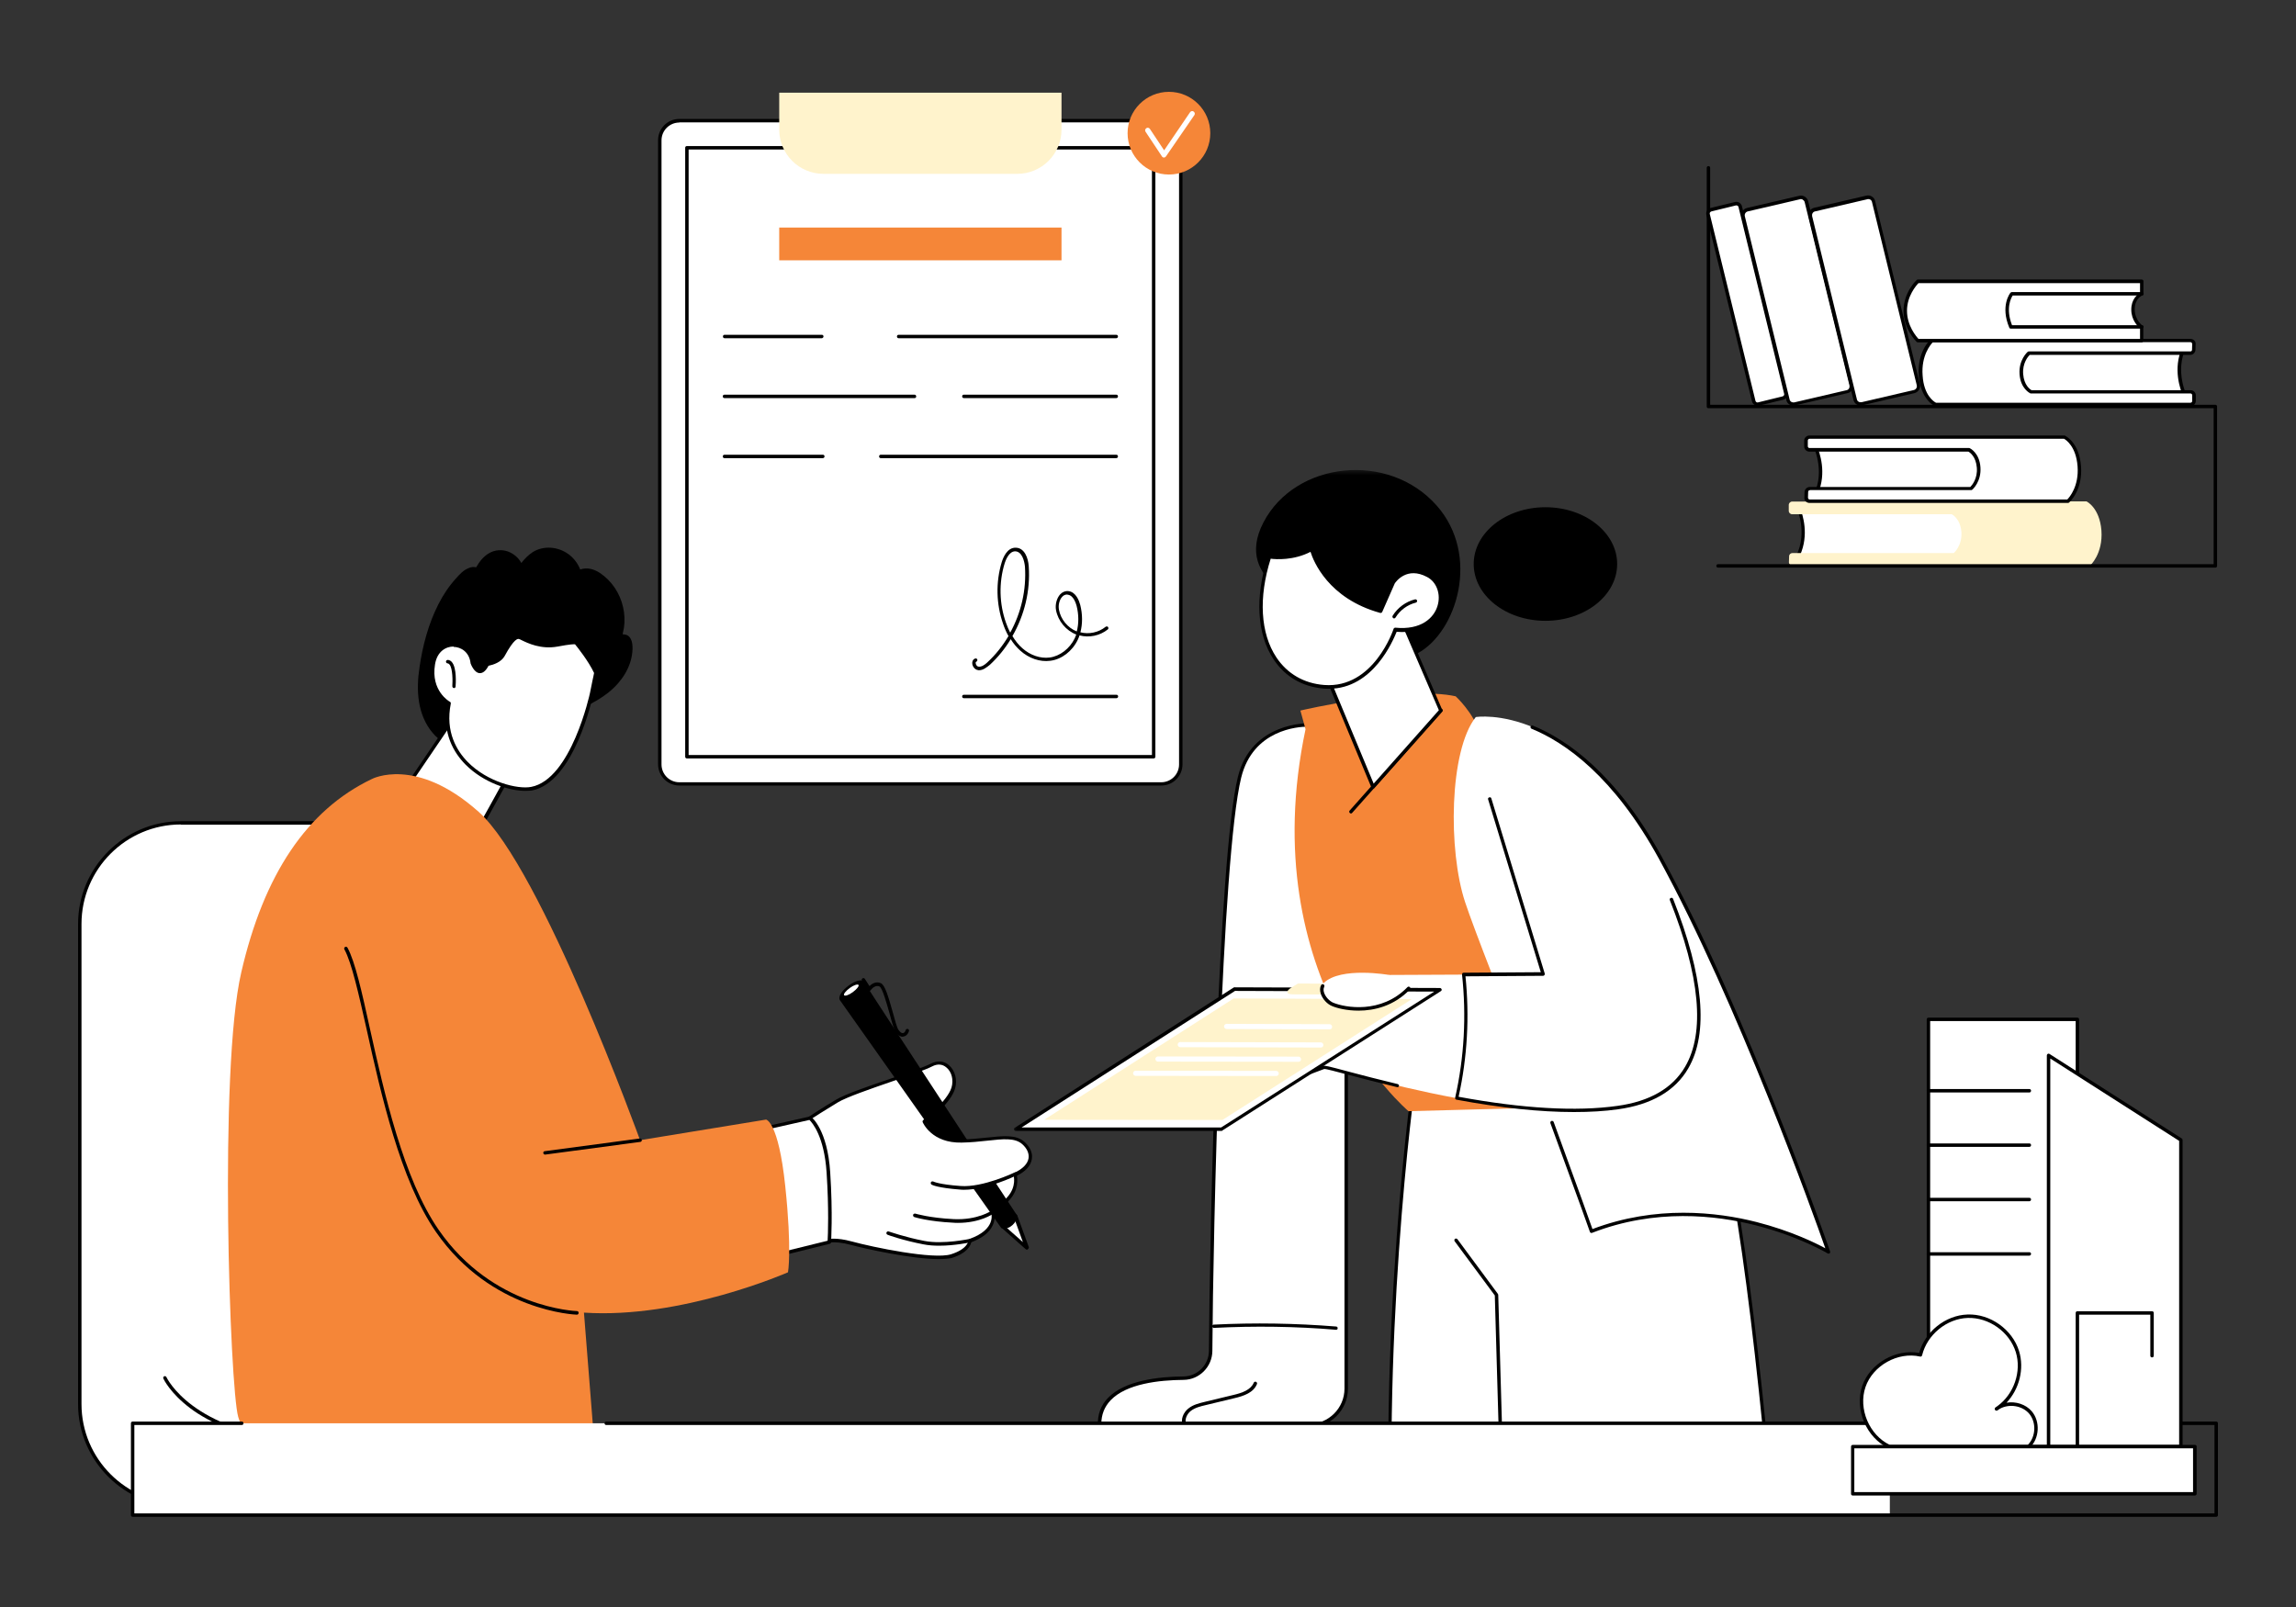 <svg xmlns="http://www.w3.org/2000/svg" width="500" height="350" viewBox="0 0 500 350" fill="none"><rect x="0" y="0" width="500" height="350" fill="#333333" stroke="none"/><path d="M85.574 327.815H39.385C27.24 327.815 17.374 317.95 17.374 305.805V201.244C17.374 189.099 27.24 179.233 39.385 179.233H85.574C97.719 179.233 107.584 189.099 107.584 201.244V305.805C107.622 317.95 97.756 327.815 85.574 327.815Z" fill="white"></path><path d="M85.573 328.189H39.384C27.052 328.189 17 318.136 17 305.804V201.244C17 188.912 27.052 178.859 39.384 178.859H85.573C97.905 178.859 107.958 188.912 107.958 201.244V305.804C107.995 318.136 97.943 328.189 85.573 328.189ZM39.384 179.569C27.463 179.569 17.747 189.286 17.747 201.244V305.804C17.747 317.725 27.463 327.441 39.384 327.441H85.573C97.494 327.441 107.21 317.725 107.21 305.804V201.244C107.21 189.323 97.494 179.607 85.573 179.607H39.384V179.569Z" fill="black"></path><path d="M65.057 314.324C52.688 313.427 45.326 309.652 41.365 306.663C37.03 303.374 35.61 300.347 35.573 300.235C35.498 300.048 35.573 299.824 35.759 299.749C35.946 299.675 36.17 299.749 36.245 299.936C36.283 300.048 41.888 311.894 65.095 313.576C65.319 313.576 65.468 313.763 65.431 313.987C65.431 314.174 65.244 314.324 65.057 314.324Z" fill="black"></path><mask id="mask0_1776_132" style="mask-type:luminance" maskUnits="userSpaceOnUse" x="220" y="102" width="180" height="219"><path d="M399.069 102.361H220.441V320.002H399.069V102.361Z" fill="white"></path></mask><g mask="url(#mask0_1776_132)"><path d="M308.223 233.043C308.223 233.043 299.964 289.77 303.552 348.889C305.009 372.544 318.387 393.807 339.127 405.28L405.683 449.526L395.743 469.705H404.001C413.904 469.705 423.135 464.81 428.665 456.626C433.748 449.115 439.204 439.922 440.549 433.382C442.081 425.945 443.015 417.911 442.604 409.876C442.455 406.663 440.773 403.71 438.082 401.879C424.293 392.612 379.674 361.707 368.874 342.387C356.056 319.479 352.767 240.741 352.767 240.741L308.223 233.043Z" fill="white"></path><path d="M404.001 470.116H395.742C395.63 470.116 395.48 470.041 395.443 469.929C395.368 469.817 395.368 469.668 395.443 469.556L405.234 449.675L338.977 405.579C328.776 399.936 320.068 391.715 313.828 381.849C307.587 371.983 303.925 360.586 303.215 348.889C299.627 290.405 307.811 233.529 307.886 232.968C307.886 232.856 307.961 232.781 308.035 232.707C308.11 232.632 308.222 232.632 308.334 232.632L352.879 240.367C353.066 240.405 353.178 240.554 353.178 240.704C353.215 241.488 356.616 319.591 369.247 342.162C380.009 361.408 424.853 392.462 438.343 401.505C441.109 403.374 442.865 406.476 443.015 409.764C443.351 417.089 442.678 425.011 440.959 433.344C439.539 440.146 433.71 449.787 429.038 456.738C423.396 465.146 414.053 470.116 404.001 470.116ZM396.34 469.369H404.001C413.792 469.369 422.91 464.548 428.366 456.439C435.018 446.611 439.091 438.614 440.175 433.344C441.894 425.086 442.566 417.201 442.23 409.951C442.08 406.849 440.436 403.972 437.858 402.253C424.33 393.172 379.374 362.043 368.537 342.648C356.242 320.637 352.617 246.496 352.393 241.152L308.521 233.529C307.811 238.611 300.487 293.021 303.925 348.926C305.382 372.581 318.611 393.583 339.314 405.018L405.869 449.301C406.019 449.413 406.093 449.6 405.981 449.787L396.34 469.369Z" fill="black"></path><path d="M371.415 237.863C383.261 254.717 392.678 416.715 394.958 459.466C395.257 465.071 390.81 469.742 385.204 469.742H313.94C311.175 469.742 310.054 466.23 312.296 464.623L330.794 451.282L325.936 273.066L312.446 254.867L314.015 237.714L371.415 237.863Z" fill="white"></path><path d="M385.204 470.116H313.94C312.52 470.116 311.324 469.257 310.876 467.911C310.427 466.566 310.913 465.146 312.034 464.324L330.383 451.095L325.525 282.147L316.78 270.338C316.668 270.188 316.705 269.927 316.855 269.815C317.004 269.703 317.266 269.74 317.378 269.889L326.197 281.81C326.235 281.885 326.272 281.96 326.272 282.035L331.13 451.282C331.13 451.394 331.093 451.506 330.981 451.581L312.483 464.922C311.399 465.707 311.324 466.865 311.586 467.687C311.847 468.509 312.595 469.406 313.94 469.406H385.241C387.857 469.406 390.249 468.36 392.043 466.491C393.836 464.586 394.733 462.119 394.621 459.541C392.043 411.782 382.812 254.755 371.153 238.163C371.041 237.976 371.078 237.752 371.228 237.639C371.377 237.527 371.639 237.565 371.751 237.714C383.522 254.456 392.79 411.707 395.369 459.503C395.518 462.306 394.547 464.997 392.603 467.015C390.66 468.995 388.044 470.116 385.204 470.116Z" fill="black"></path><path d="M285.053 157.895C285.053 157.895 272.871 157.446 269.956 169.293C265.584 187.118 263.79 269.966 263.641 294.294C263.603 297.545 260.987 300.199 257.736 300.199C250.486 300.236 239.126 301.731 239.462 310.55H285.091C289.538 310.55 293.163 306.925 293.163 302.478V216.416L285.053 157.895Z" fill="white"></path><path d="M285.091 310.886H239.463C239.276 310.886 239.089 310.736 239.089 310.512C238.977 308.12 239.724 306.065 241.294 304.458C244.919 300.684 252.243 299.824 257.737 299.787C260.764 299.75 263.23 297.283 263.267 294.256C263.417 268.135 265.285 186.631 269.583 169.18C272.535 157.184 284.942 157.52 285.054 157.52C285.241 157.52 285.39 157.67 285.428 157.857L293.537 216.34V216.378V302.44C293.537 307.111 289.762 310.886 285.091 310.886ZM239.836 310.138H285.091C289.314 310.138 292.789 306.7 292.789 302.44V216.415L284.718 158.268C282.774 158.268 272.871 158.866 270.293 169.367C266.033 186.744 264.164 268.172 264.015 294.256C263.977 297.694 261.175 300.497 257.774 300.534C252.43 300.572 245.292 301.356 241.854 304.981C240.509 306.401 239.836 308.12 239.836 310.138Z" fill="black"></path><path d="M257.961 310.736C257.812 310.736 257.7 310.661 257.625 310.512C256.99 309.167 257.737 307.597 258.783 306.775C259.83 305.915 261.175 305.616 262.371 305.318L268.574 303.823C270.517 303.374 272.386 302.702 273.021 301.17C273.096 300.983 273.32 300.871 273.507 300.945C273.694 301.02 273.806 301.244 273.731 301.431C272.984 303.3 270.891 304.047 268.761 304.533L262.558 306.028C261.437 306.289 260.203 306.588 259.269 307.336C258.484 307.971 257.886 309.204 258.335 310.176C258.41 310.362 258.335 310.587 258.148 310.661C258.073 310.699 257.999 310.736 257.961 310.736Z" fill="black"></path><path d="M290.958 289.622C282.139 288.875 273.208 288.763 264.351 289.211C264.164 289.211 263.978 289.062 263.978 288.875C263.978 288.651 264.127 288.501 264.314 288.501C273.17 288.053 282.139 288.202 290.958 288.912C291.183 288.912 291.332 289.099 291.295 289.323C291.332 289.473 291.145 289.622 290.958 289.622Z" fill="black"></path><path d="M354.524 240.743L306.728 242.014C306.728 242.014 272.797 213.426 284.306 158.829L283.185 154.756C283.185 154.756 306.504 149.3 317.005 151.654C317.005 151.654 320.929 155.242 322.274 159.763C323.619 164.285 354.524 240.743 354.524 240.743Z" fill="#F58638"></path><path d="M294.21 177.178C294.135 177.178 294.023 177.14 293.948 177.065C293.798 176.916 293.761 176.692 293.911 176.542L313.53 154.457C313.679 154.307 313.903 154.27 314.053 154.419C314.202 154.569 314.24 154.793 314.09 154.943L294.471 177.028C294.396 177.14 294.284 177.178 294.21 177.178Z" fill="black"></path><path d="M347.163 268.134C347.163 268.134 322.761 207.782 319.061 196.497C315.324 185.248 315.586 163.499 321.378 156.175C321.378 156.175 342.94 152.587 361.662 186.893C380.385 221.198 398.21 272.656 398.21 272.656C398.21 272.656 373.994 257.746 347.163 268.134Z" fill="white"></path><path d="M333.711 158.343C341.521 161.557 351.985 169.143 361.663 186.893C380.386 221.161 398.211 272.657 398.211 272.657C398.211 272.657 373.398 257.746 346.603 268.135C346.603 268.135 344.922 263.352 338.008 244.48L333.711 158.343Z" fill="white"></path><path d="M398.21 273.03C398.136 273.03 398.061 273.03 398.024 272.993C397.949 272.956 391.746 269.256 382.328 266.864C373.659 264.659 360.467 263.165 346.715 268.509C346.603 268.546 346.528 268.546 346.416 268.509C346.341 268.471 346.267 268.396 346.229 268.284C346.229 268.247 344.473 263.277 337.634 244.629C337.559 244.442 337.672 244.218 337.858 244.143C338.045 244.069 338.27 244.181 338.344 244.368C344.174 260.325 346.304 266.266 346.79 267.686C360.617 262.455 373.845 263.949 382.515 266.154C389.989 268.06 395.445 270.751 397.5 271.872C394.997 264.734 378.405 218.433 361.289 187.08C351.386 168.993 340.736 161.669 333.524 158.716C333.337 158.642 333.225 158.417 333.337 158.231C333.411 158.044 333.636 157.932 333.823 158.044C341.147 161.033 351.984 168.47 361.962 186.744C380.497 220.675 398.36 272.059 398.547 272.582C398.584 272.731 398.547 272.881 398.435 272.993C398.397 272.993 398.323 273.03 398.21 273.03Z" fill="black"></path><path d="M364.054 195.936C358.037 180.802 324.479 174.075 324.479 174.075L336.101 212.192L318.762 212.304C319.733 221.273 319.21 230.391 317.229 239.211C328.665 241.341 341.557 242.761 352.32 241.266C377.768 237.753 370.07 211.071 364.054 195.936Z" fill="white"></path><path d="M290.136 217.126C290.136 217.126 280.794 221.685 276.945 222.656C273.096 223.628 267.528 224.712 268.387 228.598C268.387 228.598 263.454 231.438 268.611 234.727C268.611 234.727 270.555 239.398 288.193 232.447C288.903 232.186 301.646 236.296 317.192 239.174C319.173 230.355 319.658 221.236 318.724 212.268L302.468 212.342L290.136 217.126Z" fill="white"></path><path d="M304.337 236.782C304.3 236.782 304.262 236.782 304.262 236.782C300.039 235.773 296.34 234.801 293.649 234.091C291.033 233.419 288.791 232.783 288.38 232.821C271.975 239.248 268.836 235.736 268.387 234.988C266.743 233.904 265.921 232.746 265.958 231.55C265.996 229.981 267.453 228.822 268.051 228.448C267.453 224.674 272.461 223.441 276.16 222.544L276.908 222.357C280.682 221.423 289.912 216.901 290.024 216.826C290.211 216.752 290.435 216.826 290.51 217.013C290.585 217.2 290.51 217.424 290.323 217.499C289.95 217.686 280.906 222.096 277.057 223.067L276.31 223.254C272.647 224.151 268.088 225.309 268.798 228.561C268.836 228.71 268.761 228.897 268.611 228.972C268.574 228.972 266.706 230.093 266.668 231.588C266.631 232.559 267.378 233.493 268.836 234.428C268.91 234.465 268.948 234.54 268.985 234.614C268.985 234.652 271.19 238.762 288.081 232.148C288.417 231.999 289.314 232.223 293.761 233.419C296.452 234.129 300.152 235.1 304.374 236.109C304.561 236.147 304.711 236.371 304.636 236.558C304.636 236.67 304.486 236.782 304.337 236.782Z" fill="black"></path><path d="M269.06 233.867C269.023 233.867 268.985 233.867 268.985 233.867C268.799 233.83 268.649 233.606 268.724 233.419C269.135 231.7 270.592 230.654 271.414 230.205C272.423 229.645 273.544 229.308 274.591 229.009C274.815 228.935 275.002 228.897 275.226 228.823C278.776 227.739 282.139 226.169 285.241 224.077C286.288 223.367 287.334 222.582 287.932 221.498C288.044 221.311 288.268 221.236 288.455 221.349C288.642 221.461 288.717 221.685 288.604 221.872C287.969 223.105 286.811 223.964 285.69 224.749C282.551 226.842 279.113 228.486 275.488 229.57C275.263 229.645 275.039 229.682 274.852 229.757C273.806 230.056 272.76 230.392 271.825 230.878C270.592 231.55 269.733 232.559 269.471 233.606C269.396 233.755 269.247 233.867 269.06 233.867Z" fill="black"></path><path d="M269.919 228.523C269.732 228.523 269.583 228.411 269.545 228.224C269.508 228.038 269.62 227.813 269.807 227.776L274.665 226.58C277.318 225.945 280.083 225.272 282.363 223.703C282.55 223.591 282.774 223.628 282.886 223.815C282.998 224.002 282.961 224.226 282.774 224.338C280.382 225.982 277.43 226.692 274.852 227.328L269.994 228.523C269.994 228.523 269.956 228.523 269.919 228.523Z" fill="black"></path><path d="M221.189 245.938H266.033L313.605 215.594L268.836 215.407L221.189 245.938Z" fill="white"></path><path d="M266.034 246.312H221.19C221.04 246.312 220.891 246.2 220.816 246.05C220.779 245.901 220.816 245.714 220.966 245.639L268.612 215.108C268.687 215.071 268.724 215.033 268.799 215.033L313.568 215.183C313.717 215.183 313.867 215.295 313.941 215.444C313.979 215.594 313.941 215.781 313.792 215.855L266.22 246.2C266.183 246.274 266.108 246.312 266.034 246.312ZM222.46 245.564H265.921L312.335 215.967L268.948 215.818L222.46 245.564Z" fill="black"></path><path d="M227.393 243.882L266.22 243.92L307.438 217.611L268.649 217.462L227.393 243.882Z" fill="#FFF3CC"></path><path d="M289.538 224.188L267.116 224.113C266.817 224.113 266.556 223.852 266.556 223.553C266.556 223.254 266.817 222.992 267.116 222.992L289.538 223.067C289.837 223.067 290.099 223.329 290.099 223.627C290.099 223.964 289.874 224.188 289.538 224.188Z" fill="white"></path><path d="M287.632 228.149L257.026 228.074C256.727 228.074 256.466 227.813 256.466 227.514C256.466 227.215 256.727 226.953 257.026 226.953L287.632 227.028C287.931 227.028 288.193 227.289 288.193 227.588C288.193 227.925 287.968 228.149 287.632 228.149Z" fill="white"></path><path d="M282.775 231.251L252.169 231.214C251.87 231.214 251.608 230.952 251.608 230.653C251.608 230.354 251.87 230.093 252.169 230.093L282.775 230.13C283.074 230.13 283.335 230.392 283.335 230.691C283.335 231.027 283.111 231.251 282.775 231.251Z" fill="white"></path><path d="M277.916 234.353L247.311 234.315C247.012 234.315 246.75 234.054 246.75 233.755C246.75 233.456 247.012 233.194 247.311 233.194L277.916 233.232C278.215 233.232 278.477 233.493 278.477 233.792C278.477 234.091 278.253 234.353 277.916 234.353Z" fill="white"></path><path d="M297.761 216.64L281.542 216.565C280.047 216.565 279.935 215.893 281.243 215.07L282.663 214.211L304.263 214.286L302.843 215.145C301.498 216.005 299.218 216.64 297.761 216.64Z" fill="#FFF3CC"></path><path d="M302.506 212.342C302.506 212.342 291.967 210.473 288.268 214.098C287.184 215.145 287.707 216.191 288.567 217.424C290.697 220.563 302.393 220.713 306.766 215.257L302.506 212.342Z" fill="white"></path><path d="M295.854 220.115C293.313 220.115 291.183 219.592 290.062 219.106C289.015 218.695 288.006 217.574 287.632 216.453C287.408 215.743 287.408 215.107 287.707 214.547C287.819 214.36 288.044 214.323 288.23 214.397C288.417 214.51 288.455 214.734 288.38 214.921C288.156 215.332 288.23 215.855 288.342 216.191C288.641 217.125 289.538 218.06 290.36 218.396C292.902 219.442 300.749 220.9 306.504 214.995C306.654 214.846 306.878 214.846 307.027 214.995C307.177 215.145 307.177 215.369 307.027 215.519C303.552 219.106 299.292 220.115 295.854 220.115Z" fill="black"></path><path d="M342.753 242.2C335.391 242.2 326.834 241.303 317.192 239.509C317.08 239.509 317.006 239.434 316.931 239.36C316.893 239.285 316.856 239.173 316.893 239.061C318.874 230.241 319.36 221.235 318.388 212.267C318.388 212.154 318.426 212.042 318.463 211.968C318.538 211.893 318.65 211.856 318.725 211.856L335.541 211.743L324.068 174.112C323.994 173.925 324.106 173.701 324.33 173.664C324.517 173.589 324.741 173.701 324.778 173.925L336.4 212.042C336.438 212.154 336.4 212.267 336.326 212.379C336.251 212.491 336.139 212.528 336.027 212.528L319.136 212.64C320.032 221.422 319.547 230.241 317.641 238.874C331.617 241.452 343.276 242.125 352.245 240.854C359.271 239.883 364.241 237.005 366.969 232.334C371.341 224.86 370.22 212.64 363.643 196.048C363.568 195.861 363.643 195.637 363.867 195.562C364.054 195.488 364.278 195.562 364.353 195.787C371.005 212.603 372.126 225.047 367.641 232.708C364.801 237.603 359.644 240.593 352.357 241.602C349.48 242.013 346.229 242.2 342.753 242.2Z" fill="black"></path><path d="M308.671 142.312C317.266 137.715 322.46 120.936 312.856 110.099C302.393 98.253 282.101 100.458 275.15 113.761C268.2 127.065 285.838 131.699 285.838 131.699C285.838 131.699 292.938 150.682 308.671 142.312Z" fill="black"></path><path d="M336.549 135.211C345.176 135.211 352.17 129.673 352.17 122.842C352.17 116.011 345.176 110.473 336.549 110.473C327.922 110.473 320.929 116.011 320.929 122.842C320.929 129.673 327.922 135.211 336.549 135.211Z" fill="black"></path><path d="M304.188 132.409L313.792 154.756L299.031 171.386L287.596 143.844L304.188 132.409Z" fill="white"></path><path d="M299.031 171.759C298.993 171.759 298.993 171.759 298.956 171.759C298.844 171.722 298.732 171.647 298.657 171.535L287.222 144.031C287.147 143.881 287.222 143.694 287.371 143.582L303.963 132.11C304.038 132.035 304.188 132.035 304.262 132.072C304.374 132.11 304.449 132.185 304.487 132.297L314.091 154.644C314.165 154.793 314.128 154.943 314.016 155.055L299.255 171.684C299.255 171.684 299.143 171.759 299.031 171.759ZM288.044 143.993L299.143 170.675L313.343 154.681L304.001 132.969L288.044 143.993Z" fill="black"></path><path d="M300.713 133.119L303.478 126.916C303.478 126.916 306.094 122.768 311.027 125.384C315.96 128.037 314.465 138.127 303.852 137.118C303.852 137.118 299.554 150.459 288.381 149.562C277.207 148.703 271.378 136.782 276.497 121.273C276.497 121.273 281.318 122.095 285.728 119.629C285.69 119.629 287.82 129.569 300.713 133.119Z" fill="white"></path><path d="M289.39 150.01C289.053 150.01 288.68 150.01 288.343 149.973C283.672 149.599 279.898 147.431 277.357 143.62C273.694 138.126 273.246 129.942 276.123 121.198C276.198 121.011 276.348 120.899 276.534 120.936C276.572 120.936 281.28 121.721 285.541 119.329C285.653 119.255 285.765 119.255 285.877 119.329C285.989 119.367 286.064 119.479 286.101 119.591C286.138 119.703 288.306 129.195 300.563 132.745L303.179 126.841C303.179 126.841 303.179 126.803 303.216 126.803C303.254 126.766 306.094 122.394 311.251 125.159C313.643 126.43 314.726 129.457 313.829 132.334C312.97 135.212 309.943 138.089 304.151 137.603C303.403 139.397 299.068 150.01 289.39 150.01ZM276.721 121.684C274.031 130.129 274.479 137.94 277.954 143.171C280.346 146.759 283.971 148.852 288.381 149.188C299.143 150.01 303.441 137.117 303.478 136.968C303.515 136.819 303.702 136.706 303.852 136.706C309.42 137.267 312.26 134.614 313.045 131.96C313.829 129.419 312.858 126.766 310.802 125.682C306.355 123.291 303.964 126.729 303.74 127.065L301.012 133.268C300.937 133.455 300.75 133.53 300.563 133.493C289.24 130.354 286.026 122.207 285.391 120.189C281.691 122.095 277.842 121.833 276.721 121.684Z" fill="black"></path><path d="M303.59 134.688C303.515 134.688 303.44 134.688 303.403 134.614C303.216 134.502 303.178 134.277 303.291 134.09C304.374 132.334 306.168 131.026 308.149 130.54C308.336 130.503 308.56 130.615 308.597 130.802C308.634 130.989 308.522 131.213 308.336 131.25C306.504 131.699 304.897 132.895 303.926 134.464C303.814 134.651 303.702 134.688 303.59 134.688Z" fill="black"></path></g><path d="M94.243 159.651C97.046 162.939 101.829 164.359 106.015 163.238C109.49 162.267 112.368 159.613 113.676 156.287C114.124 156.923 114.797 157.446 115.581 157.745C116.889 158.231 118.347 158.081 119.655 157.521C120.365 157.521 121.037 157.371 121.71 157.072C122.644 156.661 123.541 156.026 124.289 155.353C124.326 155.316 124.326 155.316 124.363 155.278C124.401 155.278 124.438 155.241 124.513 155.241C128.175 153.634 131.949 151.878 134.603 148.813C135.724 147.543 136.621 146.048 137.181 144.441C137.443 143.656 137.63 142.834 137.704 141.975C137.779 141.227 137.779 140.368 137.555 139.621C137.331 138.91 136.845 138.275 136.06 138.2C135.948 138.2 135.724 138.126 135.612 138.163C135.612 138.126 135.612 138.051 135.612 138.014C135.612 137.939 135.649 137.902 135.649 137.827C135.724 137.453 135.798 137.117 135.873 136.743C136.097 135.248 136.023 133.679 135.686 132.221C135.014 129.232 133.22 126.504 130.641 124.785C129.334 123.925 127.801 123.514 126.344 124.037C126.307 123.925 126.269 123.851 126.232 123.738C125.111 121.197 122.719 119.478 119.916 119.291C118.534 119.217 117.151 119.516 115.993 120.263C115.021 120.898 114.236 121.72 113.526 122.617C112.928 121.496 111.919 120.637 110.723 120.151C109.341 119.628 107.771 119.74 106.501 120.487C105.267 121.197 104.371 122.356 103.698 123.552C103.175 123.439 102.614 123.477 102.128 123.701C101.007 124.112 100.148 125.009 99.363 125.906C97.793 127.625 96.523 129.531 95.477 131.586C93.309 135.846 92.039 140.592 91.366 145.301C90.581 150.271 90.88 155.689 94.243 159.651Z" fill="black"></path><path d="M99.625 155.093C99.625 155.093 87.218 173.292 84.976 176.73C82.697 180.205 101.905 184.876 101.905 184.876C101.905 184.876 110.836 168.957 111.658 167.163C112.48 165.407 99.625 155.093 99.625 155.093Z" fill="white"></path><path d="M101.867 185.287C101.829 185.287 101.792 185.287 101.792 185.287C100.148 184.876 85.835 181.288 84.527 177.925C84.34 177.439 84.378 176.991 84.677 176.58C86.919 173.142 99.214 155.092 99.326 154.905C99.4 154.831 99.475 154.756 99.587 154.756C99.699 154.756 99.811 154.756 99.886 154.831C99.924 154.868 103.137 157.446 106.239 160.212C111.882 165.294 112.33 166.677 112.031 167.387C111.209 169.181 102.614 184.465 102.278 185.137C102.128 185.212 102.016 185.287 101.867 185.287ZM99.699 155.653C98.018 158.157 87.33 173.814 85.275 176.953C85.125 177.178 85.125 177.365 85.2 177.626C86.209 180.13 97.196 183.344 101.68 184.465C102.801 182.447 110.537 168.657 111.284 167.013C111.658 166.191 106.389 161.034 99.699 155.653Z" fill="black"></path><path d="M94.356 144.665C95.29 138.873 102.204 139.284 102.839 144.217C102.839 144.217 104.259 148.29 106.165 144.591C107.136 144.404 108.893 143.918 109.565 142.61C110.537 140.779 112.069 138.275 113.153 138.724C114.237 139.172 117.301 141.115 121.374 140.368C125.448 139.621 125.448 139.957 125.448 139.957C125.448 139.957 128.475 143.582 129.745 146.459C129.521 147.73 129.147 149.187 128.811 150.981C128.811 150.981 124.812 170.002 115.694 171.721C110.313 172.73 95.029 166.938 97.794 153.148C97.794 153.186 93.347 150.719 94.356 144.665Z" fill="white"></path><path d="M114.386 172.244C110.911 172.244 105.306 170.488 101.344 166.489C98.878 163.985 96.225 159.725 97.383 153.372C96.449 152.737 93.086 150.047 93.983 144.628C94.506 141.414 96.785 140.031 98.803 140.069C100.672 140.106 102.839 141.414 103.213 144.18C103.4 144.703 103.96 145.786 104.521 145.824C104.895 145.861 105.38 145.375 105.829 144.478C105.866 144.366 105.978 144.292 106.09 144.292C106.987 144.105 108.632 143.656 109.267 142.498C111.023 139.247 112.294 138.014 113.34 138.462C113.49 138.537 113.676 138.611 113.863 138.724C115.171 139.359 117.899 140.704 121.337 140.106C125.261 139.396 125.56 139.658 125.709 139.77C125.747 139.807 125.747 139.807 125.784 139.845C126.046 140.144 128.886 143.582 130.119 146.422C130.156 146.496 130.156 146.571 130.156 146.646C130.044 147.206 129.932 147.767 129.783 148.402C129.596 149.224 129.409 150.121 129.222 151.13C129.035 151.915 125.037 170.45 115.807 172.169C115.395 172.207 114.91 172.244 114.386 172.244ZM98.729 140.816C97.159 140.816 95.178 141.825 94.73 144.74C93.796 150.458 97.832 152.775 97.981 152.849C98.131 152.924 98.205 153.073 98.168 153.26C96.935 159.426 99.513 163.574 101.868 165.966C106.165 170.338 112.742 171.945 115.657 171.385C124.402 169.74 128.437 151.13 128.475 150.943C128.662 149.934 128.849 149 129.035 148.178C129.147 147.618 129.297 147.057 129.372 146.571C128.176 143.993 125.635 140.816 125.224 140.33C125.037 140.293 124.215 140.293 121.449 140.816C117.787 141.489 114.91 140.069 113.527 139.396C113.34 139.284 113.153 139.209 113.004 139.172C112.78 139.097 111.957 139.06 109.902 142.872C109.155 144.217 107.473 144.777 106.389 145.002C105.791 146.123 105.156 146.646 104.446 146.609C103.25 146.534 102.54 144.665 102.466 144.441C102.466 144.404 102.466 144.404 102.466 144.366C102.167 142.012 100.41 140.928 98.803 140.891C98.766 140.816 98.766 140.816 98.729 140.816Z" fill="black"></path><path d="M98.877 149.86C98.84 149.86 98.84 149.86 98.877 149.86C98.653 149.86 98.504 149.673 98.504 149.449C98.579 148.403 98.616 145.563 97.868 144.703C97.756 144.554 97.644 144.516 97.495 144.479C97.271 144.479 97.121 144.292 97.121 144.105C97.121 143.881 97.308 143.731 97.495 143.731C97.831 143.731 98.167 143.918 98.392 144.18C99.513 145.45 99.251 149.075 99.214 149.486C99.214 149.711 99.064 149.86 98.877 149.86Z" fill="black"></path><path d="M176.42 243.509C176.42 243.509 178.812 241.902 182.324 239.809C185.837 237.717 199.701 233.643 202.915 231.962C206.129 230.28 208.67 233.793 207.661 237.007C206.689 240.22 201.346 244.294 201.346 244.294C201.346 244.294 203.177 248.628 209.455 248.479C215.77 248.33 220.367 246.648 222.908 248.89C225.412 251.132 224.851 254.084 221.077 255.766C221.077 255.766 221.899 258.419 219.694 260.96C217.452 263.464 216.181 264.025 216.181 264.025C216.181 264.025 217.564 267.949 211.286 270.191C211.286 270.191 211.286 272.284 207.213 273.554C203.139 274.825 189.425 271.872 185.351 270.751C181.278 269.63 179.484 270.49 179.484 270.49L176.42 243.509Z" fill="white"></path><path d="M204.372 274.227C198.543 274.227 188.266 271.947 185.276 271.125C181.427 270.079 179.671 270.826 179.634 270.826C179.522 270.863 179.409 270.863 179.297 270.826C179.185 270.751 179.11 270.677 179.11 270.527L176.009 243.546C176.009 243.397 176.046 243.285 176.158 243.21C176.196 243.21 178.587 241.566 182.063 239.51C184.043 238.314 189.088 236.595 193.984 234.914C197.721 233.606 201.271 232.41 202.691 231.663C204.073 230.953 205.531 231.027 206.615 231.962C207.997 233.12 208.558 235.25 207.96 237.156C207.063 240.108 202.84 243.584 201.757 244.443C202.242 245.34 204.26 248.255 209.417 248.18C211.398 248.143 213.266 247.918 214.873 247.769C218.461 247.395 221.263 247.059 223.095 248.703C224.328 249.824 224.926 251.132 224.701 252.44C224.477 253.898 223.319 255.168 221.45 256.065C221.6 256.887 221.824 259.129 219.881 261.297C218.199 263.203 217.041 264.025 216.518 264.324C216.63 264.809 216.704 265.818 216.144 266.94C215.434 268.472 213.864 269.668 211.51 270.564C211.361 271.237 210.688 272.919 207.212 274.002C206.615 274.115 205.606 274.227 204.372 274.227ZM181.539 269.78C182.511 269.78 183.819 269.929 185.463 270.378C190.097 271.648 203.289 274.376 207.1 273.18C210.8 272.022 210.912 270.191 210.912 270.153C210.912 270.004 211.024 269.854 211.174 269.817C217.003 267.724 215.882 264.286 215.845 264.137C215.77 263.95 215.882 263.763 216.032 263.688C216.032 263.688 217.265 263.09 219.395 260.699C221.45 258.382 220.74 255.99 220.703 255.878C220.666 255.691 220.74 255.504 220.89 255.43C222.684 254.608 223.805 253.486 223.991 252.253C224.141 251.207 223.655 250.123 222.609 249.189C221.002 247.769 218.461 248.068 214.948 248.442C213.304 248.628 211.435 248.815 209.417 248.853C202.952 249.002 201.009 244.593 200.934 244.406C200.86 244.256 200.934 244.069 201.046 243.957C201.084 243.92 206.278 239.921 207.212 236.857C207.698 235.213 207.25 233.419 206.091 232.485C205.232 231.737 204.111 231.663 202.99 232.261C201.532 233.008 197.982 234.241 194.208 235.549C189.574 237.156 184.342 238.95 182.436 240.108C179.522 241.865 177.391 243.247 176.756 243.658L179.783 269.967C180.194 269.892 180.755 269.78 181.539 269.78Z" fill="black"></path><path d="M221.153 264.885L223.656 271.798L218.312 267.09L221.153 264.885Z" fill="white"></path><path d="M223.656 272.172C223.581 272.172 223.469 272.134 223.394 272.097L218.051 267.351C217.976 267.276 217.938 267.164 217.938 267.052C217.938 266.94 218.013 266.828 218.088 266.753L220.928 264.548C221.04 264.474 221.152 264.436 221.264 264.474C221.376 264.511 221.489 264.586 221.526 264.698L224.03 271.574C224.104 271.723 224.03 271.91 223.88 272.022C223.806 272.134 223.731 272.172 223.656 272.172ZM218.873 267.09L222.759 270.528L220.928 265.483L218.873 267.09Z" fill="black"></path><path d="M188.191 213.911C188.565 214.584 201.196 233.904 210.8 248.553C210.501 248.553 210.202 248.59 209.903 248.59C207.773 248.628 205.643 248.254 203.737 247.32C194.245 233.904 183.632 218.807 182.959 217.91C181.764 216.266 187.257 212.267 188.191 213.911Z" fill="black"></path><path d="M213.454 258.456C214.575 258.232 215.658 257.896 216.705 257.447C219.582 261.82 221.451 264.66 221.451 264.66C221.451 264.66 221.75 265.669 220.479 266.827C219.208 267.986 218.05 267.462 218.05 267.462C218.05 267.462 215.546 263.912 211.847 258.68C212.407 258.643 212.93 258.568 213.454 258.456Z" fill="black"></path><path d="M185.725 216.079C186.585 215.444 187.145 214.734 186.958 214.51C186.771 214.285 185.912 214.547 185.052 215.182C184.193 215.818 183.632 216.528 183.819 216.752C184.006 217.013 184.866 216.715 185.725 216.079Z" fill="white"></path><path d="M196.562 225.795C196.189 225.795 195.591 225.608 195.03 224.749C194.656 224.188 194.208 222.581 193.722 220.75C193.124 218.658 192.153 215.107 191.517 214.846C190.508 214.397 189.612 215.631 189.612 215.668C189.537 215.78 189.425 215.817 189.313 215.817C189.2 215.817 189.088 215.743 189.014 215.631L187.706 213.613C187.594 213.426 187.631 213.202 187.818 213.089C188.005 212.977 188.229 213.015 188.341 213.202L189.35 214.771C189.91 214.211 190.807 213.687 191.816 214.136C192.713 214.509 193.423 216.938 194.432 220.526C194.881 222.17 195.329 223.852 195.665 224.3C196.002 224.786 196.338 225.048 196.637 225.01C196.899 224.973 197.123 224.749 197.235 224.338C197.31 224.151 197.534 224.039 197.721 224.113C197.908 224.188 198.02 224.412 197.945 224.599C197.721 225.272 197.272 225.683 196.712 225.758C196.674 225.795 196.6 225.795 196.562 225.795Z" fill="black"></path><path d="M209.941 259.129C209.642 259.129 209.38 259.129 209.119 259.092C204.223 258.718 202.99 258.083 202.878 258.008C202.691 257.896 202.654 257.672 202.728 257.485C202.841 257.298 203.065 257.261 203.252 257.335C203.252 257.335 204.447 257.971 209.193 258.307C214.014 258.681 220.89 255.392 220.965 255.355C221.152 255.28 221.376 255.355 221.451 255.542C221.525 255.729 221.451 255.953 221.264 256.027C220.965 256.214 214.836 259.129 209.941 259.129Z" fill="black"></path><path d="M208.596 266.341C208.297 266.341 207.96 266.341 207.624 266.303C202.205 266.042 199.216 265.108 199.104 265.07C198.917 264.995 198.805 264.809 198.842 264.584C198.917 264.398 199.104 264.285 199.328 264.323C199.365 264.323 202.355 265.257 207.661 265.519C212.893 265.78 215.957 263.688 215.957 263.65C216.144 263.538 216.369 263.575 216.481 263.725C216.593 263.912 216.555 264.136 216.406 264.248C216.256 264.398 213.491 266.341 208.596 266.341Z" fill="black"></path><path d="M204.522 271.312C203.364 271.312 202.205 271.237 201.084 271.013C196.787 270.191 193.274 268.957 193.274 268.92C193.087 268.845 192.975 268.621 193.05 268.434C193.125 268.247 193.349 268.135 193.536 268.21C193.573 268.21 197.011 269.443 201.271 270.265C205.457 271.087 211.174 269.817 211.249 269.817C211.436 269.779 211.66 269.892 211.697 270.116C211.735 270.303 211.623 270.527 211.398 270.564C211.174 270.602 207.96 271.312 204.522 271.312Z" fill="black"></path><path d="M165.808 245.9L176.421 243.509C176.421 243.509 179.821 246.125 180.419 255.318C181.017 264.511 180.606 270.527 180.606 270.527L167.601 273.741L165.808 245.9Z" fill="white"></path><path d="M167.601 274.077C167.526 274.077 167.452 274.039 167.377 274.002C167.302 273.927 167.227 273.852 167.227 273.74L165.434 245.937C165.434 245.75 165.546 245.601 165.733 245.564L176.346 243.172C176.458 243.135 176.57 243.172 176.644 243.247C176.794 243.359 180.195 246.049 180.793 255.317C181.39 264.435 180.979 270.526 180.979 270.564C180.979 270.713 180.867 270.863 180.68 270.9L167.676 274.114C167.676 274.077 167.638 274.077 167.601 274.077ZM166.181 246.199L167.937 273.254L180.232 270.228C180.307 268.957 180.531 263.314 180.008 255.354C179.485 247.432 176.869 244.517 176.271 243.919L166.181 246.199Z" fill="black"></path><path d="M80.978 169.665C80.978 169.665 90.508 164.583 104.222 176.803C117.937 189.023 139.387 248.328 139.387 248.328L166.817 243.844C166.817 243.844 169.507 244.143 171.002 258.306C172.497 272.469 171.6 277.103 171.6 277.103C171.6 277.103 148.431 287.305 127.167 285.885L129.41 314.136C129.41 314.136 107.959 318.172 84.491 317.5C61.023 316.827 53.624 314.809 51.867 308.568C50.074 302.29 47.607 233.007 52.54 211.781C57.436 190.517 66.815 176.429 80.978 169.665Z" fill="#F58638"></path><path d="M125.636 286.333C125.449 286.333 106.951 285.698 94.918 268.284C87.183 257.11 82.922 238.126 79.858 224.262C78.102 216.452 76.607 209.725 75 206.773C74.888 206.586 74.963 206.362 75.149 206.25C75.336 206.138 75.561 206.213 75.673 206.399C77.317 209.426 78.774 215.891 80.568 224.075C83.632 237.865 87.855 256.774 95.516 267.835C107.325 284.913 125.449 285.548 125.636 285.548C125.86 285.548 126.01 285.735 126.01 285.922C126.01 286.184 125.823 286.333 125.636 286.333Z" fill="black"></path><path d="M118.684 251.468C118.497 251.468 118.348 251.318 118.31 251.131C118.273 250.945 118.423 250.72 118.647 250.72L139.35 247.955C139.536 247.918 139.761 248.067 139.761 248.291C139.798 248.478 139.648 248.702 139.424 248.702L118.721 251.468C118.721 251.468 118.721 251.468 118.684 251.468Z" fill="black"></path><path d="M411.549 309.988H28.884V329.981H411.549V309.988Z" fill="white"></path><path d="M482.626 330.354H28.884C28.659 330.354 28.51 330.205 28.51 329.981V309.988C28.51 309.764 28.659 309.614 28.884 309.614H52.651C52.875 309.614 53.024 309.764 53.024 309.988C53.024 310.212 52.875 310.362 52.651 310.362H29.257V329.607H482.252V310.362H132.024C131.8 310.362 131.65 310.212 131.65 309.988C131.65 309.764 131.8 309.614 132.024 309.614H482.626C482.85 309.614 483 309.764 483 309.988V329.981C483 330.205 482.85 330.354 482.626 330.354Z" fill="black"></path><path d="M452.395 222.019H419.958V315.069H452.395V222.019Z" fill="white"></path><path d="M452.395 315.442H419.958C419.733 315.442 419.584 315.293 419.584 315.069V222.018C419.584 221.794 419.733 221.645 419.958 221.645H452.395C452.619 221.645 452.768 221.794 452.768 222.018V315.069C452.768 315.256 452.581 315.442 452.395 315.442ZM420.331 314.695H452.021V222.392H420.331V314.695Z" fill="black"></path><path d="M441.931 237.938H419.958C419.733 237.938 419.584 237.788 419.584 237.564C419.584 237.34 419.733 237.19 419.958 237.19H441.931C442.155 237.19 442.305 237.34 442.305 237.564C442.305 237.788 442.118 237.938 441.931 237.938Z" fill="black"></path><path d="M441.931 249.785H419.958C419.733 249.785 419.584 249.635 419.584 249.411C419.584 249.187 419.733 249.037 419.958 249.037H441.931C442.155 249.037 442.305 249.187 442.305 249.411C442.305 249.635 442.118 249.785 441.931 249.785Z" fill="black"></path><path d="M441.931 261.63H419.958C419.733 261.63 419.584 261.481 419.584 261.257C419.584 261.032 419.733 260.883 419.958 260.883H441.931C442.155 260.883 442.305 261.032 442.305 261.257C442.305 261.443 442.118 261.63 441.931 261.63Z" fill="black"></path><path d="M441.931 273.477H419.958C419.733 273.477 419.584 273.327 419.584 273.103C419.584 272.879 419.733 272.729 419.958 272.729H441.931C442.155 272.729 442.305 272.879 442.305 273.103C442.305 273.29 442.118 273.477 441.931 273.477Z" fill="black"></path><path d="M474.927 315.071H446.115V229.831L474.927 248.254V315.071Z" fill="white"></path><path d="M474.927 315.445H446.115C445.891 315.445 445.741 315.295 445.741 315.071V229.868C445.741 229.718 445.816 229.606 445.928 229.532C446.04 229.457 446.19 229.457 446.302 229.532L475.114 247.955C475.226 248.03 475.301 248.142 475.301 248.254V315.033C475.301 315.258 475.151 315.445 474.927 315.445ZM446.489 314.697H474.553V248.478L446.489 230.541V314.697Z" fill="black"></path><path d="M452.394 315.443C452.17 315.443 452.021 315.294 452.021 315.07V285.959C452.021 285.734 452.17 285.585 452.394 285.585H468.65C468.874 285.585 469.024 285.734 469.024 285.959V295.264C469.024 295.488 468.874 295.637 468.65 295.637C468.426 295.637 468.276 295.488 468.276 295.264V286.332H452.768V315.07C452.768 315.256 452.581 315.443 452.394 315.443Z" fill="black"></path><path d="M411.475 315.07C406.803 312.902 404.262 306.886 405.907 301.991C407.551 297.095 413.194 293.956 418.201 295.115C419.285 290.481 423.732 286.856 428.478 286.669C433.224 286.519 437.895 289.808 439.315 294.367C440.735 298.926 438.755 304.307 434.719 306.849C436.886 305.167 440.361 305.541 442.118 307.633C443.874 309.726 443.687 313.201 441.707 315.07H411.475Z" fill="white"></path><path d="M441.707 315.444H411.437C411.4 315.444 411.325 315.444 411.288 315.406C406.43 313.164 403.814 306.961 405.533 301.879C407.214 296.946 412.82 293.732 417.94 294.666C419.21 290.032 423.657 286.445 428.478 286.295C433.411 286.109 438.231 289.547 439.689 294.255C440.885 298.142 439.726 302.589 436.961 305.503C438.941 305.167 441.146 305.84 442.454 307.372C444.36 309.614 444.136 313.314 442.006 315.332C441.894 315.406 441.819 315.444 441.707 315.444ZM411.549 314.696H441.595C443.351 312.94 443.5 309.801 441.893 307.895C440.361 306.101 437.484 305.69 435.466 306.849C435.316 306.961 435.13 307.073 434.98 307.185C434.793 307.297 434.606 307.26 434.457 307.073C434.345 306.923 434.382 306.699 434.532 306.55C434.681 306.438 434.868 306.326 435.017 306.213C438.568 303.635 440.287 298.702 438.979 294.479C437.596 290.07 433.112 286.893 428.515 287.043C423.919 287.192 419.659 290.705 418.575 295.189C418.537 295.376 418.313 295.526 418.126 295.451C413.306 294.367 407.85 297.394 406.243 302.103C404.636 306.811 407.065 312.566 411.549 314.696Z" fill="black"></path><path d="M477.956 315.07H403.44V325.347H477.956V315.07Z" fill="white"></path><path d="M477.992 325.72H403.477C403.253 325.72 403.104 325.571 403.104 325.347V315.07C403.104 314.846 403.253 314.696 403.477 314.696H477.992C478.217 314.696 478.366 314.846 478.366 315.07V325.347C478.366 325.533 478.179 325.72 477.992 325.72ZM403.814 324.973H477.581V315.444H403.814V324.973Z" fill="black"></path><path d="M252.915 170.713H147.944C145.589 170.713 143.684 168.807 143.684 166.453V30.539C143.684 28.185 145.589 26.279 147.944 26.279H252.878C255.232 26.279 257.138 28.185 257.138 30.539V166.453C257.138 168.807 255.232 170.713 252.915 170.713Z" fill="white"></path><path d="M252.915 171.087H147.943C145.402 171.087 143.31 169.031 143.31 166.453V30.539C143.31 27.998 145.365 25.905 147.943 25.905H252.877C255.419 25.905 257.511 27.961 257.511 30.539V166.453C257.511 169.031 255.456 171.087 252.915 171.087ZM147.943 26.69C145.813 26.69 144.057 28.409 144.057 30.576V166.49C144.057 168.62 145.776 170.376 147.943 170.376H252.877C255.008 170.376 256.764 168.657 256.764 166.49V30.539C256.764 28.409 255.045 26.653 252.877 26.653H147.943V26.69Z" fill="black"></path><path d="M251.233 165.182H149.588C149.363 165.182 149.214 165.032 149.214 164.808V32.183C149.214 31.959 149.363 31.81 149.588 31.81H251.233C251.457 31.81 251.607 31.959 251.607 32.183V164.808C251.607 165.032 251.457 165.182 251.233 165.182ZM149.961 164.435H250.859V32.557H149.961V164.435Z" fill="black"></path><path d="M169.692 20.188V28.222C169.692 33.529 173.99 37.863 179.334 37.863H221.524C226.831 37.863 231.166 33.566 231.166 28.222V20.188H169.692Z" fill="#FFF3CC"></path><path d="M243.087 73.662H195.702C195.478 73.662 195.328 73.513 195.328 73.289C195.328 73.064 195.478 72.915 195.702 72.915H243.087C243.311 72.915 243.46 73.064 243.46 73.289C243.46 73.476 243.311 73.662 243.087 73.662Z" fill="black"></path><path d="M178.96 73.662H157.808C157.584 73.662 157.435 73.513 157.435 73.289C157.435 73.064 157.584 72.915 157.808 72.915H178.96C179.184 72.915 179.333 73.064 179.333 73.289C179.333 73.476 179.146 73.662 178.96 73.662Z" fill="black"></path><path d="M243.086 86.704H209.902C209.678 86.704 209.528 86.555 209.528 86.331C209.528 86.106 209.678 85.957 209.902 85.957H243.086C243.311 85.957 243.46 86.106 243.46 86.331C243.46 86.555 243.311 86.704 243.086 86.704Z" fill="black"></path><path d="M199.177 86.704H157.771C157.547 86.704 157.397 86.555 157.397 86.331C157.397 86.106 157.547 85.957 157.771 85.957H199.139C199.364 85.957 199.513 86.106 199.513 86.331C199.55 86.555 199.364 86.704 199.177 86.704Z" fill="black"></path><path d="M243.086 99.784H191.815C191.591 99.784 191.441 99.634 191.441 99.41C191.441 99.186 191.591 99.036 191.815 99.036H243.086C243.311 99.036 243.46 99.186 243.46 99.41C243.46 99.597 243.311 99.784 243.086 99.784Z" fill="black"></path><path d="M179.184 99.784H157.771C157.547 99.784 157.397 99.634 157.397 99.41C157.397 99.186 157.547 99.036 157.771 99.036H179.184C179.408 99.036 179.558 99.186 179.558 99.41C179.558 99.597 179.408 99.784 179.184 99.784Z" fill="black"></path><path d="M231.166 49.559H169.692V56.696H231.166V49.559Z" fill="#F58638"></path><path d="M213.229 145.972C213.117 145.972 213.004 145.972 212.93 145.934C212.257 145.822 211.809 145.15 211.734 144.589C211.659 144.066 211.883 143.618 212.332 143.431C212.519 143.356 212.743 143.431 212.818 143.618C212.892 143.804 212.818 144.029 212.631 144.103C212.481 144.178 212.444 144.29 212.481 144.477C212.519 144.776 212.743 145.15 213.079 145.187C213.752 145.299 214.462 144.776 214.985 144.29C216.816 142.609 218.348 140.665 219.619 138.535C219.17 137.751 218.797 136.891 218.46 135.919C216.928 131.585 216.816 126.801 218.161 122.392C218.46 121.457 219.32 119.215 221.226 119.29C223.094 119.327 223.916 121.495 224.029 123.363C224.402 128.67 223.094 133.976 220.478 138.535C221.114 139.582 221.824 140.479 222.646 141.189C224.365 142.721 226.57 143.468 228.588 143.207C230.83 142.908 232.96 141.263 234.044 139.021C234.156 138.76 234.268 138.461 234.38 138.199C232.138 137.339 230.419 135.247 229.97 132.892C229.746 131.697 230.12 130.277 230.867 129.454C231.353 128.931 231.988 128.67 232.661 128.744C234.343 128.931 235.015 130.912 235.239 131.734C235.763 133.789 235.763 135.882 235.277 137.713C237.145 138.199 239.238 137.751 240.77 136.517C240.92 136.405 241.181 136.405 241.293 136.555C241.405 136.704 241.405 136.966 241.256 137.078C239.537 138.461 237.183 138.946 235.09 138.386C234.978 138.685 234.866 139.021 234.716 139.32C233.52 141.824 231.204 143.618 228.7 143.917C226.495 144.215 224.066 143.393 222.197 141.712C221.413 141.002 220.703 140.18 220.105 139.208C218.872 141.263 217.339 143.132 215.583 144.776C214.836 145.374 214.088 145.972 213.229 145.972ZM221.076 120.075C219.694 120.075 218.984 122.055 218.797 122.653C217.489 126.876 217.601 131.547 219.096 135.695C219.357 136.443 219.656 137.153 219.993 137.788C222.384 133.453 223.543 128.445 223.206 123.438C223.094 122.205 222.571 120.112 221.076 120.075ZM232.362 129.492C231.988 129.492 231.615 129.641 231.316 129.978C230.718 130.613 230.419 131.771 230.606 132.78C230.979 134.873 232.511 136.742 234.492 137.526C234.94 135.807 234.94 133.901 234.455 131.958C234.305 131.435 233.782 129.641 232.511 129.529C232.474 129.492 232.437 129.492 232.362 129.492Z" fill="black"></path><path d="M243.124 152.064H209.902C209.678 152.064 209.528 151.914 209.528 151.69C209.528 151.466 209.678 151.316 209.902 151.316H243.124C243.348 151.316 243.497 151.466 243.497 151.69C243.497 151.914 243.311 152.064 243.124 152.064Z" fill="black"></path><path d="M254.559 38.012C259.533 38.012 263.565 33.98 263.565 29.006C263.565 24.032 259.533 20 254.559 20C249.585 20 245.553 24.032 245.553 29.006C245.553 33.98 249.585 38.012 254.559 38.012Z" fill="#F58638"></path><path d="M253.475 34.313C253.289 34.313 253.102 34.201 253.027 34.052L249.477 28.708C249.29 28.446 249.365 28.11 249.626 27.923C249.888 27.736 250.224 27.811 250.411 28.073L253.513 32.744L259.156 24.448C259.342 24.186 259.679 24.111 259.94 24.298C260.202 24.485 260.277 24.821 260.09 25.083L253.924 34.052C253.812 34.201 253.662 34.313 253.475 34.313Z" fill="white"></path><path d="M391.483 110.324C391.483 110.324 394.173 115.817 391.445 121.273L426.386 121.46C426.386 121.46 428.591 119.629 428.703 116.415C428.852 113.201 425.34 109.427 425.34 109.427L391.483 110.324Z" fill="white"></path><path d="M426.386 121.833L391.445 121.647C391.333 121.647 391.183 121.572 391.146 121.46C391.071 121.348 391.071 121.198 391.146 121.086C393.762 115.854 391.221 110.51 391.183 110.473C391.146 110.361 391.146 110.211 391.183 110.099C391.221 109.987 391.37 109.912 391.482 109.912L425.339 109.016C425.451 109.016 425.563 109.053 425.638 109.128C425.788 109.277 429.263 113.052 429.114 116.415C428.964 119.778 426.759 121.647 426.647 121.721C426.572 121.833 426.46 121.833 426.386 121.833ZM392.005 120.899L426.236 121.086C426.647 120.712 428.217 119.031 428.329 116.377C428.441 113.649 425.75 110.436 425.152 109.763L392.005 110.66C392.603 112.155 393.986 116.452 392.005 120.899Z" fill="black"></path><path d="M454.374 109.202C454.374 109.202 457.215 110.51 457.626 115.518C457.999 120.675 455.159 123.178 455.159 123.178H390.323C389.874 123.178 389.538 122.805 389.575 122.394L389.613 121.16C389.613 120.749 389.949 120.45 390.36 120.45H425.488C425.488 120.45 427.356 118.806 427.132 115.854C426.908 112.902 425.039 112.005 425.039 112.005H390.285C389.874 112.005 389.538 111.669 389.538 111.257V109.987C389.538 109.576 389.874 109.24 390.285 109.24L454.374 109.202Z" fill="#FFF3CC"></path><path d="M395.032 96.683C395.032 96.683 398.022 102.4 395.294 107.856L430.347 107.595C430.347 107.595 432.028 105.726 432.14 102.512C432.29 99.299 429.188 97.056 429.188 97.056L395.032 96.683Z" fill="white"></path><path d="M395.293 108.23C395.181 108.23 395.032 108.155 394.994 108.043C394.92 107.931 394.92 107.781 394.994 107.669C397.61 102.437 394.77 96.869 394.733 96.832C394.658 96.72 394.658 96.57 394.733 96.458C394.808 96.346 394.92 96.272 395.069 96.272L429.262 96.683C429.337 96.683 429.412 96.72 429.487 96.757C429.636 96.869 432.738 99.149 432.588 102.512C432.439 105.838 430.757 107.744 430.682 107.819C430.608 107.893 430.496 107.931 430.421 107.931L395.293 108.23ZM395.63 97.056C396.302 98.588 397.834 102.998 395.891 107.482L430.159 107.258C430.496 106.81 431.654 105.128 431.766 102.55C431.878 99.859 429.561 97.878 429.076 97.505L395.63 97.056Z" fill="black"></path><path d="M449.555 95.226C449.555 95.226 452.395 96.534 452.806 101.541C453.18 106.698 450.34 109.202 450.34 109.202H394.061C393.613 109.202 393.276 108.828 393.314 108.417L393.351 107.184C393.351 106.773 393.687 106.474 394.098 106.474H429.226C429.226 106.474 431.094 104.83 430.87 101.877C430.646 98.925 428.778 98.028 428.778 98.028H394.024C393.613 98.028 393.276 97.692 393.276 97.281V96.01C393.276 95.599 393.613 95.263 394.024 95.263L449.555 95.226Z" fill="white"></path><path d="M450.34 109.538H394.061C393.762 109.538 393.463 109.426 393.239 109.202C393.014 108.977 392.902 108.678 392.94 108.379L392.977 107.146C393.014 106.548 393.5 106.062 394.098 106.062H429.076C429.45 105.689 430.683 104.231 430.496 101.877C430.309 99.448 429.001 98.551 428.665 98.364H394.023C393.388 98.364 392.902 97.841 392.902 97.243V95.973C392.902 95.674 393.014 95.375 393.239 95.188C393.463 94.964 393.724 94.852 394.023 94.852H449.555C449.592 94.852 449.667 94.852 449.704 94.889C449.816 94.964 452.769 96.346 453.18 101.503C453.591 106.772 450.713 109.351 450.564 109.463C450.526 109.5 450.414 109.538 450.34 109.538ZM394.136 106.773C393.911 106.773 393.762 106.922 393.762 107.146L393.724 108.379C393.724 108.492 393.762 108.566 393.837 108.678C393.911 108.753 394.023 108.79 394.098 108.79H450.19C450.676 108.305 452.769 105.876 452.432 101.541C452.096 97.206 449.891 95.786 449.48 95.562H394.061C393.949 95.562 393.874 95.599 393.799 95.674C393.724 95.748 393.687 95.861 393.687 95.935V97.206C393.687 97.43 393.874 97.58 394.061 97.58H428.815C428.852 97.58 428.927 97.58 428.964 97.617C429.039 97.654 431.057 98.626 431.281 101.765C431.505 104.867 429.599 106.586 429.487 106.66C429.413 106.735 429.338 106.735 429.226 106.735H394.136V106.773Z" fill="black"></path><path d="M476.049 86.631C476.049 86.631 473.059 80.913 475.787 75.457L440.735 75.719C440.735 75.719 439.053 77.587 438.941 80.801C438.791 84.015 441.893 86.257 441.893 86.257L476.049 86.631Z" fill="white"></path><path d="M476.049 87.004L441.856 86.593C441.781 86.593 441.706 86.555 441.631 86.518C441.482 86.406 438.38 84.126 438.53 80.763C438.679 77.437 440.361 75.531 440.435 75.457C440.51 75.382 440.622 75.345 440.697 75.345L475.75 75.083C475.862 75.083 476.011 75.158 476.086 75.27C476.161 75.382 476.161 75.531 476.086 75.644C473.47 80.875 476.31 86.443 476.348 86.481C476.422 86.593 476.422 86.742 476.348 86.855C476.273 86.929 476.161 87.004 476.049 87.004ZM441.968 85.846L475.414 86.257C474.741 84.724 473.209 80.315 475.152 75.83L440.884 76.055C440.548 76.503 439.389 78.185 439.277 80.763C439.165 83.454 441.482 85.472 441.968 85.846Z" fill="black"></path><path d="M421.49 88.088C421.49 88.088 418.65 86.78 418.239 81.772C417.865 76.615 420.705 74.111 420.705 74.111H476.984C477.433 74.111 477.769 74.485 477.732 74.896L477.694 76.129C477.694 76.54 477.358 76.839 476.947 76.839H441.819C441.819 76.839 439.951 78.484 440.175 81.436C440.399 84.388 442.268 85.285 442.268 85.285H477.022C477.433 85.285 477.769 85.621 477.769 86.032V87.303C477.769 87.714 477.433 88.05 477.022 88.05L421.49 88.088Z" fill="white"></path><path d="M477.022 88.499H421.49C421.453 88.499 421.378 88.499 421.341 88.461C421.229 88.387 418.276 87.004 417.865 81.847C417.454 76.578 420.332 73.999 420.481 73.887C420.556 73.812 420.631 73.812 420.743 73.812H477.022C477.321 73.812 477.619 73.925 477.844 74.149C478.068 74.373 478.18 74.672 478.143 74.971L478.105 76.204C478.068 76.802 477.582 77.288 476.984 77.288H442.006C441.633 77.662 440.399 79.119 440.586 81.473C440.773 83.902 442.081 84.799 442.417 84.986H477.059C477.694 84.986 478.18 85.509 478.18 86.107V87.378C478.143 87.976 477.657 88.499 477.022 88.499ZM421.602 87.714H477.022C477.246 87.714 477.395 87.527 477.395 87.34V86.07C477.395 85.846 477.208 85.696 477.022 85.696H442.268C442.23 85.696 442.156 85.696 442.118 85.659C442.044 85.621 440.026 84.65 439.801 81.511C439.577 78.409 441.483 76.69 441.595 76.615C441.67 76.54 441.745 76.54 441.857 76.54H476.984C477.208 76.54 477.358 76.391 477.358 76.167L477.395 74.934C477.395 74.822 477.358 74.747 477.283 74.635C477.208 74.56 477.096 74.522 477.022 74.522H420.93C420.444 75.008 418.351 77.437 418.688 81.772C418.949 86.107 421.154 87.49 421.602 87.714Z" fill="black"></path><path d="M482.44 123.627H374.142C373.918 123.627 373.768 123.477 373.768 123.253C373.768 123.029 373.918 122.879 374.142 122.879H482.066V88.91H372.049C371.825 88.91 371.676 88.761 371.676 88.537V36.555C371.676 36.331 371.825 36.182 372.049 36.182C372.274 36.182 372.423 36.331 372.423 36.555V88.163H482.44C482.664 88.163 482.813 88.312 482.813 88.537V123.253C482.813 123.477 482.664 123.627 482.44 123.627Z" fill="black"></path><path d="M388.267 86.706L382.923 88.014C382.475 88.126 382.026 87.865 381.914 87.379L371.974 46.721C371.862 46.272 372.123 45.824 372.609 45.712L377.953 44.404C378.402 44.292 378.85 44.553 378.962 45.039L388.902 85.697C389.015 86.108 388.716 86.594 388.267 86.706Z" fill="white"></path><path d="M382.737 88.387C382.512 88.387 382.288 88.313 382.101 88.201C381.84 88.014 381.616 87.752 381.541 87.453L371.601 46.795C371.526 46.496 371.563 46.16 371.75 45.861C371.937 45.599 372.198 45.375 372.497 45.3L377.841 43.992C378.14 43.917 378.477 43.955 378.776 44.142C379.037 44.328 379.261 44.59 379.336 44.889L389.276 85.547C389.351 85.846 389.314 86.183 389.127 86.481C388.94 86.743 388.678 86.967 388.38 87.042L383.036 88.35C382.924 88.387 382.811 88.387 382.737 88.387ZM378.14 44.739C378.103 44.739 378.065 44.739 378.028 44.739L372.684 46.047C372.572 46.085 372.46 46.16 372.385 46.272C372.311 46.384 372.311 46.496 372.348 46.645L382.288 87.304C382.363 87.565 382.625 87.715 382.849 87.64L388.193 86.332C388.305 86.295 388.417 86.22 388.492 86.108C388.566 85.996 388.566 85.884 388.529 85.734L378.589 45.076C378.551 44.889 378.364 44.739 378.14 44.739Z" fill="black"></path><path d="M402.244 85.285L390.846 87.939C390.174 88.088 389.538 87.714 389.352 87.042L379.598 47.131C379.449 46.458 379.822 45.823 380.495 45.636L391.893 42.983C392.565 42.833 393.201 43.207 393.388 43.88L403.141 83.791C403.291 84.463 402.917 85.136 402.244 85.285Z" fill="white"></path><path d="M390.548 88.35C390.249 88.35 389.987 88.275 389.725 88.125C389.352 87.901 389.09 87.565 389.015 87.154L379.262 47.243C379.038 46.383 379.561 45.524 380.42 45.3L391.818 42.646C392.678 42.422 393.537 42.983 393.761 43.805L403.515 83.716C403.627 84.127 403.552 84.575 403.328 84.912C403.104 85.285 402.767 85.547 402.356 85.621L390.959 88.275C390.809 88.35 390.66 88.35 390.548 88.35ZM392.192 43.356C392.117 43.356 392.042 43.356 392.005 43.394L380.607 46.047C380.159 46.159 379.86 46.608 379.972 47.093L389.725 87.004C389.763 87.228 389.912 87.415 390.099 87.527C390.286 87.639 390.51 87.677 390.734 87.639L402.132 84.986C402.356 84.949 402.543 84.799 402.655 84.612C402.767 84.426 402.805 84.201 402.767 83.977L393.014 44.066C392.977 43.842 392.827 43.655 392.64 43.543C392.491 43.394 392.341 43.356 392.192 43.356Z" fill="black"></path><path d="M416.893 85.285L405.495 87.939C404.822 88.088 404.187 87.714 404 87.042L394.247 47.131C394.097 46.458 394.471 45.823 395.143 45.636L406.541 42.983C407.214 42.833 407.849 43.207 408.036 43.88L417.789 83.791C417.939 84.463 417.528 85.136 416.893 85.285Z" fill="white"></path><path d="M405.196 88.35C404.486 88.35 403.814 87.864 403.627 87.116L393.873 47.206C393.649 46.346 394.172 45.487 395.032 45.262L406.429 42.609C406.84 42.497 407.289 42.572 407.625 42.796C407.999 43.02 408.261 43.356 408.335 43.768L418.089 83.678C418.313 84.538 417.752 85.397 416.93 85.622L405.533 88.275C405.42 88.35 405.308 88.35 405.196 88.35ZM406.84 43.356C406.766 43.356 406.691 43.356 406.654 43.394L395.256 46.047C395.032 46.084 394.845 46.234 394.733 46.421C394.621 46.608 394.583 46.832 394.621 47.056L404.374 86.967C404.411 87.191 404.561 87.378 404.748 87.49C404.935 87.602 405.159 87.64 405.383 87.602L416.781 84.949C417.229 84.837 417.528 84.388 417.416 83.903L407.663 43.992C407.625 43.768 407.476 43.581 407.289 43.469C407.139 43.394 406.99 43.356 406.84 43.356Z" fill="black"></path><path d="M466.408 74.186H417.641C417.641 74.186 414.913 71.533 414.913 67.684C414.913 63.798 417.641 61.294 417.641 61.294H466.408V64.022C466.408 64.022 464.503 64.807 464.503 67.423C464.503 70.038 466.408 71.346 466.408 71.346V74.186Z" fill="white"></path><path d="M466.408 74.56H417.641C417.529 74.56 417.454 74.523 417.379 74.448C417.267 74.336 414.539 71.645 414.539 67.684C414.539 63.685 417.267 61.107 417.379 60.995C417.454 60.92 417.529 60.883 417.641 60.883H466.408C466.632 60.883 466.782 61.032 466.782 61.257V63.984C466.782 64.134 466.707 64.284 466.558 64.321C466.483 64.358 464.876 65.031 464.876 67.348C464.876 69.739 466.558 70.898 466.595 70.935C466.707 71.01 466.744 71.122 466.744 71.234V74.112C466.782 74.373 466.595 74.56 466.408 74.56ZM417.79 73.813H466.034V71.496C465.549 71.085 464.129 69.739 464.129 67.422C464.129 65.143 465.474 64.134 466.034 63.798V61.668H417.79C417.304 62.153 415.286 64.47 415.286 67.684C415.286 70.935 417.304 73.29 417.79 73.813Z" fill="black"></path><path d="M466.408 71.571H437.895C437.745 71.571 437.596 71.496 437.558 71.347C435.578 66.638 437.708 63.873 437.82 63.761C437.895 63.686 438.007 63.611 438.119 63.611H466.445C466.669 63.611 466.819 63.761 466.819 63.985C466.819 64.209 466.669 64.359 466.445 64.359H438.306C437.932 64.919 436.736 67.161 438.156 70.824H466.445C466.669 70.824 466.819 70.973 466.819 71.197C466.781 71.384 466.595 71.571 466.408 71.571Z" fill="black"></path></svg>